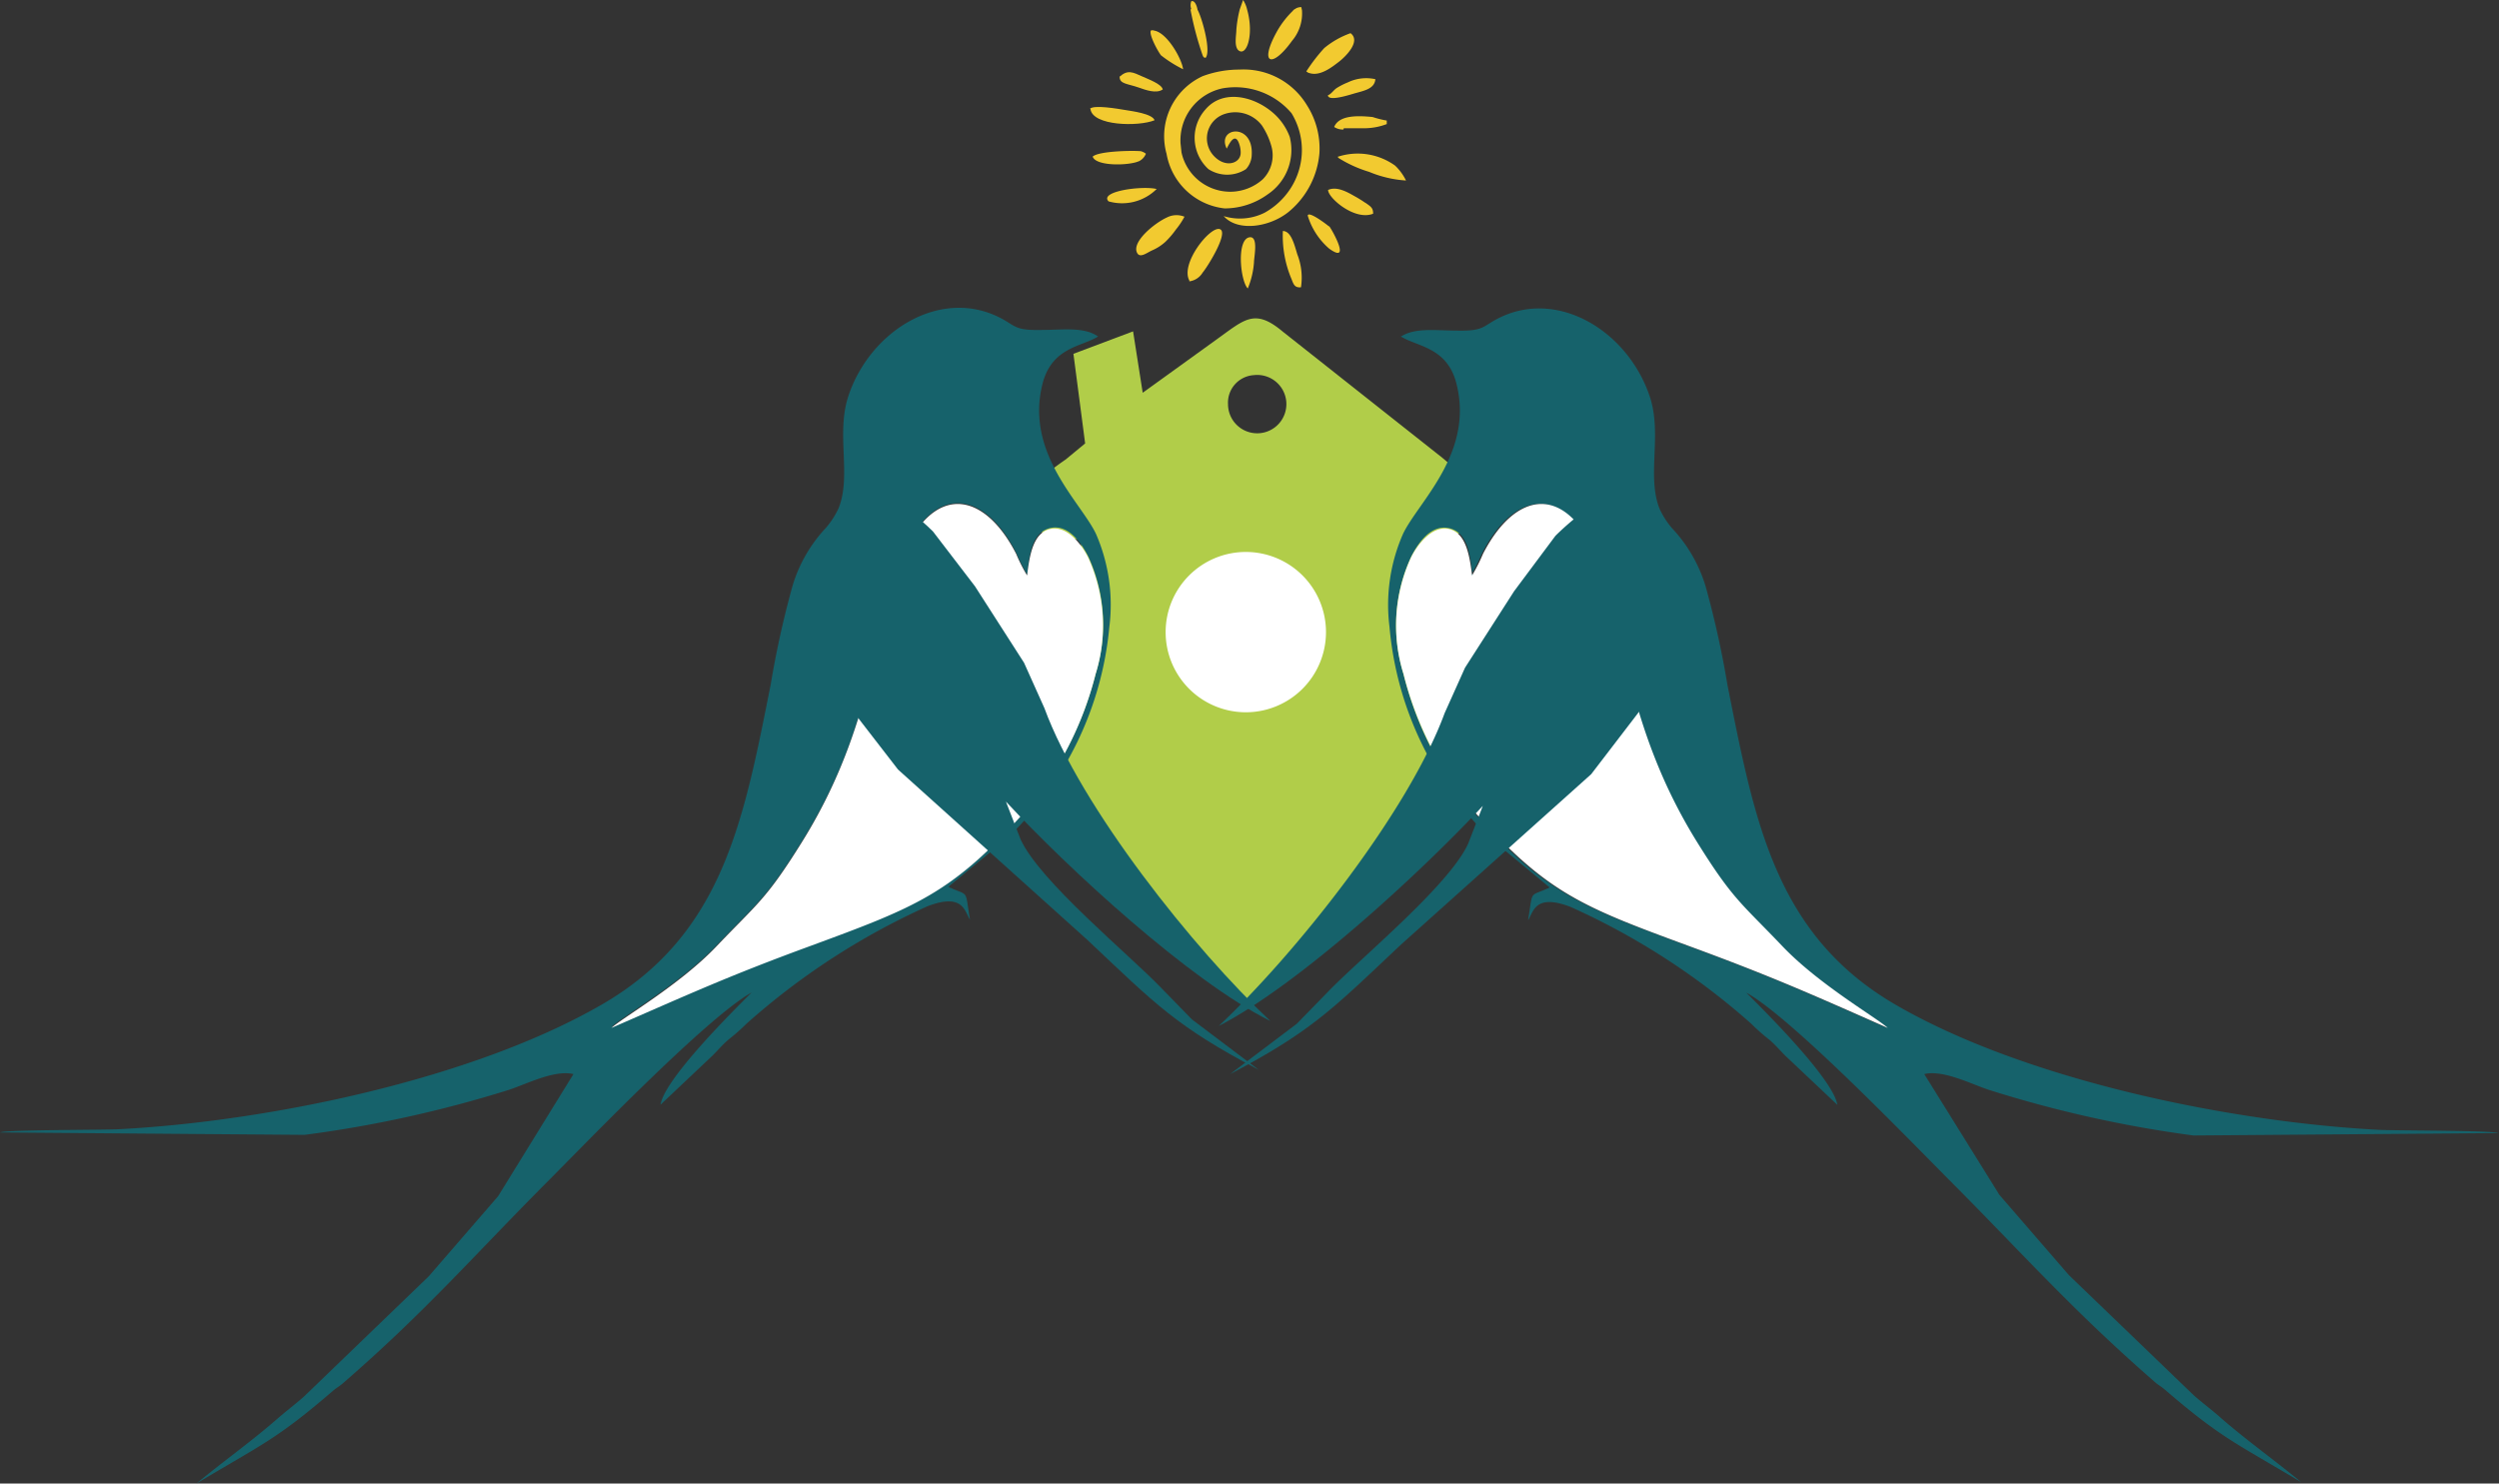 <?xml version="1.0" encoding="UTF-8"?> <svg xmlns="http://www.w3.org/2000/svg" viewBox="0 0 155.84 92.54"><rect x="0" y="0" width="155.84" height="92.54" fill="#333333" stroke="none"/> <defs> <style>.cls-1{fill:#b1cd49;}.cls-2{fill:#16626b;}.cls-3{fill:#f2ca30;}.cls-4{fill:#fff;}</style> </defs> <title>Ресурс 2</title> <g id="Слой_2" data-name="Слой 2"> <g id="Слой_1-2" data-name="Слой 1"> <g id="Layer_3" data-name="Layer 3"> <path class="cls-1" d="M78.19,23.4a1.82,1.82,0,1,1-1.61,1.81,1.72,1.72,0,0,1,1.61-1.81M89.35,33.7l.66-.14c3.63-.79,2.13-3.19-.06-5L80,20.69c-1.76-1.48-2.38-.77-4.14.49l-4.6,3.32-.6-3.83-3.72,1.4.73,5.59-1.21,1a19,19,0,0,0-1.84,1.43c-.92,1.09-.95,2.83.8,3.26l2,.33-.05,4.06c.83.16-2,8.5-1.1,10.49,3.27,7,9.88,13.69,11.3,14.09.81.22,6.88-4.79,7.52-6.73,1.82-5.52,4.28-7.75,7.31-8.8L89.43,36.26a24.49,24.49,0,0,0-.08-2.57Z"></path> <path class="cls-2" d="M68.46,21c-1,.63-2.87.65-3.45,2.95-1.09,4.34,2.4,7.37,3.34,9.36a11.07,11.07,0,0,1,.83,5.79,20.86,20.86,0,0,1-6.4,13.21l-3.63,3c.2.14,0,0,.28.14,1,.42.75.11,1.06,1.91-.34-.49-.4-1.69-2.65-.83a44.26,44.26,0,0,0-11.27,7.31,13.24,13.24,0,0,1-1.13,1c-.38.32-.61.61-1,1l-3.25,3.07c.24-1.61,4.58-5.9,5.68-7C44.05,63.5,36.64,71.2,34.22,73.63c-4.65,4.66-7.65,8.16-12.84,12.66-.23.2-.37.26-.62.47-3.48,3-4.38,3.31-8.51,5.78,1.57-1.3,3.44-2.64,5-4,.52-.46,1.23-1,1.7-1.42l7.78-7.5,4.33-5L35.76,67c-1.2-.29-3,.66-4.08,1A74.94,74.94,0,0,1,19,70.79L0,70.64c.3-.17,6.36-.15,7.39-.2,9.53-.5,22.18-3.17,30.16-7.79,7.56-4.38,8.83-11.53,10.51-19.94a58.86,58.86,0,0,1,1.37-6.19,9.07,9.07,0,0,1,2.08-3.6,5.34,5.34,0,0,0,.79-1.23c.81-2.05-.18-4.63.61-7,1.34-4,5.55-6.63,9.18-5,1.31.59,1,.94,2.93.89,1.23,0,2.6-.21,3.47.42M64.07,35.86a10.06,10.06,0,0,1-.69-1.36c-2-3.94-5.22-4.48-7.2.36-1.17,2.87-1.58,7.43-3.5,12.32A32.29,32.29,0,0,1,50,52.49c-2.24,3.6-2.77,3.82-5.3,6.47-2.3,2.42-6,4.52-6.57,5.11C43,61.93,45.37,60.86,50.43,59c6.74-2.48,9-3.31,13.49-8.42A21.26,21.26,0,0,0,68.33,42a10.18,10.18,0,0,0-.46-7.28c-.38-.74-1.2-2.06-2.38-1.78s-1.3,1.73-1.44,2.95Z"></path> <path class="cls-3" d="M72.74,9.55A4.14,4.14,0,0,0,76.37,13a4.59,4.59,0,0,0,2.69-.88,3.33,3.33,0,0,0,1.37-3.58,3.67,3.67,0,0,0-1.11-1.56c-1.2-1-3.07-1.41-4.14-.16a2.65,2.65,0,0,0,.18,3.73,2.15,2.15,0,0,0,2.34,0,1.37,1.37,0,0,0,.36-.92c.09-2-2.21-1.69-1.56-.36.2-.4.56-1.08.81-.19a1.57,1.57,0,0,1,.06.45c0,.68-1,1-1.74.12A1.6,1.6,0,0,1,76.4,7.1a2.09,2.09,0,0,1,2.29.72,4.56,4.56,0,0,1,.59,1.28,2.11,2.11,0,0,1-.54,2.09,3.06,3.06,0,0,1-2,.77,3.12,3.12,0,0,1-3.06-2.45l-.06-.56a3.31,3.31,0,0,1,2.62-3.44,4.6,4.6,0,0,1,4.3,1.55,4.41,4.41,0,0,1-.09,4.74,4.56,4.56,0,0,1-1.59,1.47,3.44,3.44,0,0,1-2.55.21c.88,1,2.89.69,4.07-.28a5.32,5.32,0,0,0,1.9-3.64,5,5,0,0,0-.78-3,4.61,4.61,0,0,0-4.2-2.22A6.56,6.56,0,0,0,75,4.75a4.12,4.12,0,0,0-2.26,4.82"></path> <path class="cls-3" d="M83.42,9.79l.06.07a7.85,7.85,0,0,0,1.9.86,7.14,7.14,0,0,0,2.3.54,3.26,3.26,0,0,0-.68-.93,4,4,0,0,0-3.58-.55"></path> <path class="cls-3" d="M81.46,4.45a.47.47,0,0,0,.24.12c.65.18,1.36-.38,1.8-.72s1.38-1.29.72-1.78A5.4,5.4,0,0,0,82.58,3a10.83,10.83,0,0,0-1.12,1.46"></path> <path class="cls-3" d="M73.87,13.52a1.32,1.32,0,0,0-1.11.05c-.75.34-2.23,1.53-1.84,2.22.18.31.57,0,.9-.16a3,3,0,0,0,.86-.55,5.36,5.36,0,0,0,.65-.76,5,5,0,0,0,.54-.81"></path> <path class="cls-3" d="M74.17,17.55A1.14,1.14,0,0,0,75,17c.26-.29,1.67-2.53,1.06-2.71s-2.47,2.16-1.89,3.21"></path> <path class="cls-3" d="M80.65.65a5.71,5.71,0,0,0-1,1.28c-1.17,2.09-.33,2.37.92.62A2.63,2.63,0,0,0,81.19.62c-.06-.17.05-.22-.28-.14a1.34,1.34,0,0,0-.28.17"></path> <path class="cls-3" d="M68,6.79c.12,1.07,3,1.12,4,.71-.14-.41-1.42-.57-1.84-.64s-2-.35-2.2-.06"></path> <path class="cls-3" d="M80,14.43a6.91,6.91,0,0,0,.55,3c.12.32.2.53.58.49a4,4,0,0,0-.23-2.06c-.19-.63-.39-1.45-.9-1.45"></path> <path class="cls-3" d="M85.14,12.65a7.29,7.29,0,0,0-.68-.42c-.44-.25-1.1-.63-1.64-.38,0,.5,1.67,1.94,2.81,1.48,0-.35-.12-.43-.48-.68"></path> <path class="cls-3" d="M71,10.07a.89.89,0,0,0,.46-.48.89.89,0,0,0-.32-.16c-.61-.05-2.65,0-3,.34.21.62,2.27.56,2.87.29"></path> <path class="cls-3" d="M83.8,8H85a4,4,0,0,0,1.48-.26V7.52a6.11,6.11,0,0,1-.88-.22c-.89-.09-2.09-.14-2.4.62a1,1,0,0,0,.58.16"></path> <path class="cls-3" d="M77.81,18a5.21,5.21,0,0,0,.39-1.64c0-.34.29-1.63-.27-1.56-.84.11-.58,2.73-.12,3.19"></path> <path class="cls-3" d="M77.31.59a7.64,7.64,0,0,0-.21,1.27c0,.34-.15,1,.12,1.27.51.44,1-.95.55-2.54A1.82,1.82,0,0,0,77.52,0h0Z"></path> <path class="cls-3" d="M82.87,14.12c-.07-.07-1.28-1-1.32-.67a4.41,4.41,0,0,0,1.34,2.06c1.39,1,.2-1.15,0-1.4"></path> <path class="cls-3" d="M72.13,11.79c-.9-.22-3.6.14-3,.77a3.06,3.06,0,0,0,3-.77"></path> <path class="cls-3" d="M71.76,1.93c-.09.3.46,1.29.64,1.52a8,8,0,0,0,1.38.87c-.08-.66-1-2.28-1.8-2.41a.29.29,0,0,0-.22,0"></path> <path class="cls-3" d="M82.81,5.94c0,.43,1.46-.06,1.68-.12.61-.17,1.23-.29,1.28-.88a2.63,2.63,0,0,0-1.72.2,4.31,4.31,0,0,0-.69.35c-.21.14-.34.38-.55.45"></path> <path class="cls-3" d="M74.24.59A20,20,0,0,0,75,3.46c.08.13,0,.09.18.15.37-.41-.23-2.53-.5-3C74.64.36,74.5,0,74.29.08a.71.71,0,0,0,0,.49"></path> <path class="cls-3" d="M69.82,4.79c0,.45.47.42,1.19.67.43.15,1.09.4,1.5.12-.06-.34-.93-.65-1.25-.8-.64-.29-.93-.44-1.44,0"></path> <path class="cls-2" d="M87.38,21c1,.63,2.88.65,3.45,2.95,1.09,4.34-2.4,7.37-3.34,9.36a11,11,0,0,0-.84,5.79A20.87,20.87,0,0,0,93,52.35l3.63,3c-.2.14,0,0-.28.14-1,.42-.75.11-1.06,1.91.34-.49.4-1.69,2.65-.83a44.26,44.26,0,0,1,11.26,7.28,13,13,0,0,0,1.13,1c.38.32.61.61,1,1l3.25,3.07c-.25-1.61-4.58-5.9-5.68-7,2.82,1.55,10.23,9.25,12.65,11.68,4.6,4.61,7.63,8.08,12.83,12.61.23.2.37.26.62.47,3.48,3,4.38,3.31,8.51,5.78-1.57-1.3-3.44-2.64-5-4-.51-.46-1.23-1-1.7-1.42l-7.79-7.5-4.33-5L120,67c1.2-.29,3,.66,4.08,1a74.94,74.94,0,0,0,12.71,2.83l19-.15c-.3-.17-6.35-.15-7.39-.2-9.53-.5-22.18-3.17-30.16-7.79-7.56-4.38-8.83-11.53-10.51-19.94a58.79,58.79,0,0,0-1.37-6.19,9.11,9.11,0,0,0-2.08-3.6,5.21,5.21,0,0,1-.79-1.23c-.81-2.05.18-4.63-.61-7-1.34-4-5.55-6.63-9.18-5-1.31.59-1,.94-2.93.89-1.23,0-2.6-.21-3.47.42m4.42,14.86a10.71,10.71,0,0,0,.69-1.36c2-3.94,5.22-4.48,7.19.36,1.17,2.87,1.58,7.43,3.51,12.32a32.35,32.35,0,0,0,2.66,5.31c2.24,3.6,2.77,3.82,5.3,6.47,2.3,2.42,6,4.52,6.58,5.11-4.84-2.14-7.23-3.21-12.29-5.07-6.74-2.48-9-3.31-13.49-8.42A21.26,21.26,0,0,1,87.51,42,10.15,10.15,0,0,1,88,34.73c.37-.74,1.19-2.06,2.38-1.78s1.3,1.73,1.45,2.95Z"></path> <path class="cls-4" d="M91.8,35.9c-.15-1.22-.37-2.65-1.43-2.9s-2,1-2.38,1.78a10.15,10.15,0,0,0-.46,7.28,21.26,21.26,0,0,0,4.41,8.57c4.54,5.11,6.75,5.94,13.49,8.42,5.06,1.86,7.45,2.93,12.29,5.07-.61-.59-4.28-2.69-6.58-5.11-2.52-2.65-3.06-2.87-5.3-6.47a32.35,32.35,0,0,1-2.66-5.31c-1.93-4.89-2.34-9.46-3.51-12.32-2-4.84-5.17-4.3-7.19-.36a10.71,10.71,0,0,1-.69,1.36"></path> <path class="cls-4" d="M64.05,35.9c.15-1.22.36-2.65,1.43-2.9s2,1,2.38,1.78a10.18,10.18,0,0,1,.46,7.28,21.26,21.26,0,0,1-4.41,8.57c-4.54,5.11-6.75,5.94-13.49,8.42C45.36,60.91,43,62,38.13,64.12c.61-.59,4.28-2.69,6.57-5.11,2.52-2.65,3.06-2.87,5.3-6.47a32.29,32.29,0,0,0,2.67-5.31c1.93-4.89,2.34-9.46,3.5-12.32,2-4.84,5.18-4.3,7.2-.36a10.06,10.06,0,0,0,.69,1.36"></path> <path class="cls-2" d="M50.79,41.26,56,48,67.82,58.64c4.24,4,5.52,5.38,10.67,8.09l-4.16-3.14-1.9-1.95c-2-2.09-7.56-6.63-8.78-9.27L62.73,50c3.86,4.16,11.43,11.16,16.49,13.69C74.46,59.22,67.4,50.36,65.13,44.17l-1.27-2.83L60.8,36.57l-2.62-3.42c-1.67-1.65-6-5.13-5.44,0,.42,4,3.84,8.56-2,8.09"></path> <path class="cls-2" d="M104.41,41.53l-5.18,6.76L87.38,58.91c-4.25,4-5.52,5.38-10.67,8.09l4.16-3.14,1.9-1.95c2-2.09,7.56-6.63,8.78-9.27l.92-2.37C88.61,54.42,81,61.43,76,64c4.76-4.47,11.82-13.33,14.09-19.52l1.27-2.83,3.06-4.77L97,33.42c1.67-1.65,6-5.13,5.44,0a31.25,31.25,0,0,0-.18,6.38c.14,1.09-.2,1.9,2.15,1.71"></path> <path class="cls-4" d="M77.69,34.43a5,5,0,1,1-5,5,5,5,0,0,1,5-5"></path> </g> </g> </g> </svg> 